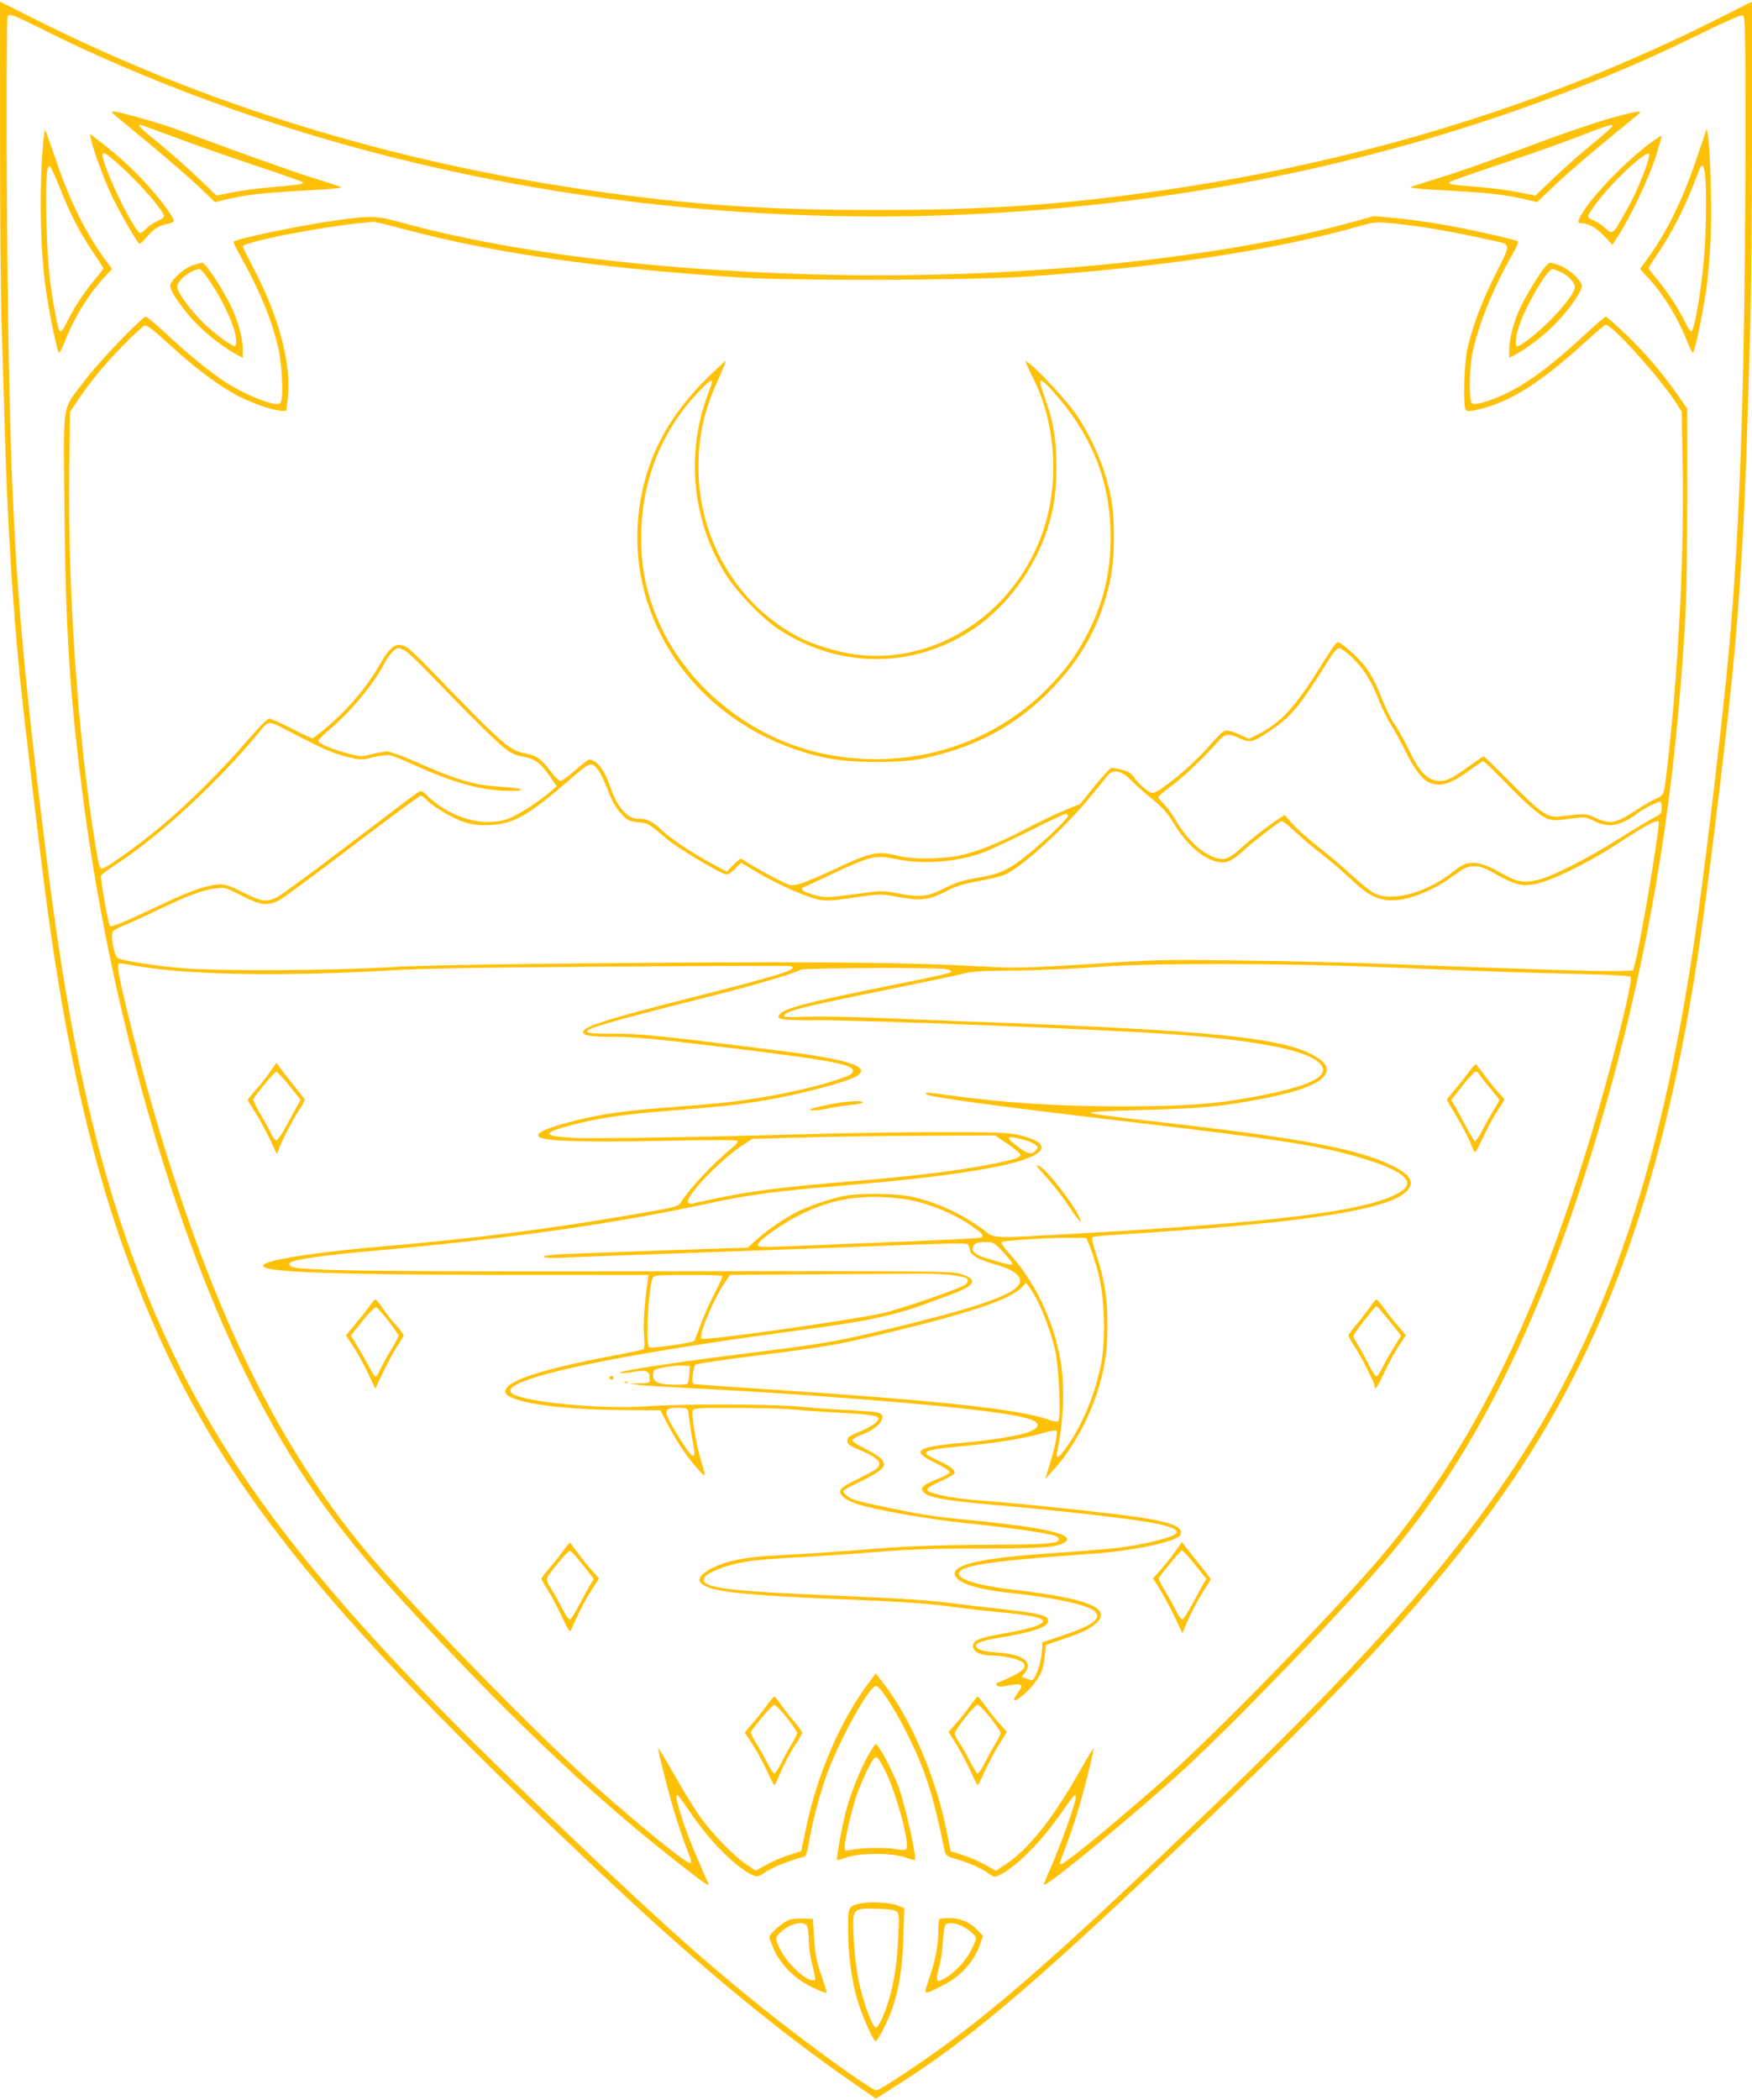 <?xml version="1.0" standalone="no"?>
<!DOCTYPE svg PUBLIC "-//W3C//DTD SVG 20010904//EN"
 "http://www.w3.org/TR/2001/REC-SVG-20010904/DTD/svg10.dtd">
<svg version="1.0" xmlns="http://www.w3.org/2000/svg"
 width="1068pt" height="1280pt" viewBox="0 0 1068 1280"
 preserveAspectRatio="xMidYMid meet">
<g transform="translate(0,1280) scale(0.1,-0.1)"
fill="#ffc107" stroke="none">
<path d="M0 11962 c0 -455 4 -969 10 -1142 5 -173 15 -475 20 -670 16 -540 46
-1014 90 -1465 29 -284 123 -1082 165 -1395 121 -901 280 -1595 501 -2188 461
-1238 1082 -2036 2942 -3781 560 -524 1026 -909 1499 -1234 l112 -78 113 72
c413 259 774 559 1523 1263 1116 1050 1687 1657 2125 2261 649 895 1023 1898
1245 3338 56 363 168 1274 215 1742 44 446 73 926 90 1465 5 190 15 494 20
675 6 182 10 698 10 1147 l0 818 -229 -115 c-1023 -512 -2154 -860 -3358
-1034 -609 -89 -1081 -121 -1753 -121 -672 0 -1144 32 -1752 121 -1204 174
-2330 520 -3350 1030 l-238 119 0 -828z m243 667 c319 -161 663 -308 1032
-444 2554 -939 5581 -939 8130 0 376 139 615 240 967 412 140 69 243 113 252
110 14 -6 16 -75 16 -674 0 -1467 -31 -2431 -101 -3198 -35 -390 -134 -1227
-195 -1660 -206 -1456 -536 -2444 -1108 -3310 -408 -618 -963 -1237 -1961
-2190 -746 -712 -1116 -1042 -1460 -1300 -172 -129 -451 -315 -472 -315 -31 0
-423 283 -698 504 -384 308 -688 583 -1385 1252 -1358 1303 -1955 2085 -2366
3102 -285 705 -463 1475 -608 2637 -174 1384 -216 1959 -236 3260 -11 703 -13
1879 -3 1888 13 14 37 5 196 -74z"/>
<path d="M701 12097 c15 -12 113 -93 219 -181 105 -87 236 -201 291 -253 l99
-95 67 16 c142 33 223 41 607 62 61 4 103 10 95 14 -8 4 -84 29 -169 55 -85
26 -310 105 -500 175 -190 70 -374 137 -410 148 -112 36 -283 82 -304 82 -20
-1 -19 -2 5 -23z m377 -138 c119 -45 338 -121 487 -171 148 -49 274 -93 279
-98 12 -12 -14 -16 -179 -30 -77 -6 -186 -20 -243 -31 l-102 -21 -115 110
c-62 60 -168 153 -234 207 -105 84 -137 115 -116 115 3 0 103 -37 223 -81z"/>
<path d="M9805 12076 c-82 -24 -235 -76 -340 -114 -104 -38 -275 -101 -380
-140 -104 -38 -253 -89 -330 -112 -77 -23 -146 -46 -154 -50 -8 -4 34 -10 95
-14 384 -21 465 -29 607 -62 l67 -16 103 98 c56 55 190 171 297 259 107 88
204 168 215 177 20 17 20 17 -5 17 -14 0 -92 -19 -175 -43z m25 -45 c0 -4 -57
-54 -126 -111 -70 -56 -175 -150 -235 -207 l-109 -105 -102 20 c-57 12 -166
26 -243 32 -164 13 -191 18 -179 30 5 5 137 52 294 104 157 52 373 128 480
169 201 77 220 83 220 68z"/>
<path d="M265 11948 c-27 -273 -21 -669 15 -915 23 -161 70 -383 80 -383 5 0
20 30 35 68 59 149 146 291 244 395 l44 48 -31 42 c-123 164 -224 364 -311
622 -34 98 -63 181 -65 183 -3 2 -7 -25 -11 -60z m100 -294 c63 -159 119 -268
202 -391 35 -51 63 -96 63 -99 0 -3 -22 -32 -50 -65 -68 -82 -121 -161 -164
-246 -51 -102 -53 -101 -80 42 -33 169 -47 318 -53 546 -6 244 0 353 20 346 6
-2 34 -61 62 -133z"/>
<path d="M10341 11830 c-89 -262 -189 -462 -313 -627 l-31 -42 44 -48 c98
-104 185 -246 244 -395 15 -38 30 -68 35 -68 10 0 57 222 81 383 11 75 23 217
27 315 8 175 -2 535 -16 622 l-8 45 -63 -185z m53 -92 c9 -81 7 -359 -5 -493
-18 -221 -61 -465 -80 -465 -5 0 -23 28 -40 63 -43 85 -105 180 -167 254 -29
34 -52 65 -52 69 0 4 27 47 60 95 75 109 155 264 210 406 23 59 44 111 47 116
11 19 21 3 27 -45z"/>
<path d="M555 11950 c16 -75 88 -267 136 -363 53 -107 144 -263 158 -272 5 -2
25 15 46 40 40 50 72 70 128 80 20 4 37 13 37 19 0 25 -107 164 -200 260 -87
90 -171 164 -274 241 l-39 29 8 -34z m187 -169 c118 -107 258 -270 258 -299 0
-6 -19 -20 -42 -30 -24 -11 -54 -31 -67 -46 -14 -14 -29 -26 -36 -26 -25 0
-153 244 -209 399 -41 115 -27 115 96 2z"/>
<path d="M10020 11897 c-126 -101 -276 -255 -348 -356 -52 -75 -62 -101 -39
-101 48 0 96 -26 144 -77 l52 -55 41 63 c71 111 179 339 221 467 22 68 39 128
37 133 -2 5 -50 -28 -108 -74z m11 -123 c-42 -113 -73 -181 -131 -282 -66
-119 -72 -123 -113 -84 -18 17 -49 38 -69 47 -21 8 -38 20 -38 27 0 6 25 44
55 85 97 128 297 315 317 295 5 -5 -4 -42 -21 -88z"/>
<path d="M2070 11460 c-210 -28 -627 -114 -646 -133 -3 -3 18 -46 46 -96 116
-206 196 -404 230 -570 23 -115 28 -302 8 -319 -29 -22 -205 46 -335 130 -95
62 -228 171 -360 294 -61 57 -117 104 -124 104 -23 0 -296 -285 -377 -395
-138 -185 -125 -102 -119 -783 7 -726 30 -1099 108 -1714 165 -1310 558 -2691
1030 -3618 249 -490 502 -855 889 -1280 637 -700 1166 -1205 1710 -1631 159
-125 197 -151 188 -129 -4 8 -31 71 -61 140 -82 186 -151 400 -129 400 5 0 38
-44 74 -98 118 -176 279 -340 383 -389 30 -14 34 -14 88 21 45 29 139 66 233
91 7 2 17 37 24 77 18 115 58 270 101 397 71 209 266 566 309 566 24 0 115
-140 194 -300 107 -215 156 -368 224 -704 7 -31 11 -34 82 -55 77 -23 143 -53
193 -89 27 -18 31 -19 61 -4 102 48 263 212 384 390 36 53 70 97 75 97 5 0 5
-15 2 -33 -14 -60 -96 -287 -145 -399 -28 -61 -48 -113 -46 -115 15 -15 562
436 854 704 309 284 931 929 1222 1267 563 655 987 1522 1335 2732 238 825
390 1653 464 2534 39 459 45 619 46 1192 l0 567 -54 78 c-95 137 -197 257
-316 372 -64 61 -121 111 -126 111 -6 0 -65 -51 -132 -113 -206 -191 -350
-297 -494 -364 -92 -42 -174 -64 -190 -51 -19 15 -17 211 3 306 34 168 128
400 240 595 32 54 42 82 35 87 -20 12 -317 78 -471 104 -80 14 -203 30 -275
37 l-130 12 -130 -36 c-841 -232 -2110 -354 -3302 -319 -1004 30 -1844 137
-2504 318 -143 39 -175 40 -369 14z m385 -55 c563 -150 1199 -241 2070 -297
311 -20 1381 -17 1710 5 812 54 1513 158 2025 301 122 35 126 35 225 25 187
-19 358 -48 631 -109 95 -21 95 -14 1 -200 -83 -165 -142 -321 -173 -461 -20
-88 -26 -351 -8 -369 8 -8 29 -7 79 5 191 44 386 168 661 422 56 51 107 93
114 93 37 0 313 -305 417 -460 l44 -68 6 -318 c10 -557 -24 -1234 -92 -1834
-22 -193 -20 -185 -68 -206 -23 -11 -76 -41 -117 -68 -131 -86 -163 -92 -255
-50 -59 27 -59 27 -211 8 -79 -10 -116 15 -301 202 -89 90 -165 164 -168 164
-4 0 -43 -26 -88 -59 -100 -72 -137 -91 -176 -91 -76 0 -125 48 -193 190 -28
58 -66 127 -85 153 -20 26 -55 98 -79 159 -59 151 -104 216 -215 309 -41 34
-52 39 -64 29 -9 -7 -56 -79 -106 -159 -147 -235 -236 -330 -375 -399 l-51
-25 -61 28 c-38 17 -70 25 -84 22 -13 -4 -52 -41 -88 -83 -68 -80 -179 -183
-265 -245 -85 -62 -87 -62 -132 -29 -22 16 -52 47 -67 68 -21 31 -36 41 -77
50 -28 7 -56 12 -64 12 -7 0 -52 -49 -101 -109 l-88 -110 -90 -37 c-50 -20
-158 -72 -241 -115 -176 -92 -299 -141 -410 -164 -107 -22 -291 -23 -371 -1
-123 32 -167 23 -400 -88 -88 -41 -181 -80 -207 -85 -45 -11 -51 -9 -127 29
-44 22 -110 59 -148 81 -37 23 -70 43 -74 45 -4 3 -25 -14 -47 -37 l-41 -41
-88 47 c-128 69 -250 151 -309 206 -58 55 -87 69 -143 69 -66 0 -127 69 -170
194 -36 106 -83 166 -129 166 -6 0 -44 -29 -85 -65 -41 -36 -81 -65 -90 -65
-8 0 -33 24 -55 53 -59 80 -91 103 -162 116 -92 16 -134 53 -570 504 -68 71
-136 135 -151 143 -62 32 -96 10 -163 -106 -76 -134 -193 -272 -319 -379 -46
-39 -87 -71 -92 -71 -5 0 -62 27 -127 60 -64 33 -126 60 -136 60 -11 0 -63
-52 -132 -132 -152 -177 -365 -389 -520 -518 -143 -120 -341 -262 -367 -264
-14 -1 -21 21 -39 134 -108 652 -171 1567 -161 2311 l5 338 38 58 c79 119 163
222 278 340 66 68 128 125 138 128 14 5 52 -24 146 -110 154 -141 278 -235
396 -303 89 -51 225 -100 287 -105 l35 -2 9 75 c25 207 -54 504 -215 807 -32
61 -59 116 -59 121 0 27 494 123 745 145 22 2 45 4 51 5 6 1 87 -18 179 -43z
m13 -2569 c15 -8 80 -70 146 -138 229 -238 411 -419 462 -458 40 -31 66 -43
114 -52 72 -12 105 -37 164 -123 l40 -57 -40 -34 c-70 -61 -201 -145 -258
-165 -149 -52 -349 5 -489 139 -34 34 -39 35 -60 23 -12 -8 -200 -150 -417
-315 -217 -166 -415 -311 -439 -323 -65 -34 -97 -29 -207 27 -70 36 -109 50
-139 50 -70 0 -184 -38 -355 -120 -232 -110 -311 -143 -320 -133 -10 11 -60
292 -54 306 2 7 44 38 92 69 273 180 615 495 872 806 61 73 51 73 190 1 203
-106 258 -130 343 -151 88 -21 89 -21 162 -3 41 10 86 15 104 12 17 -4 81 -30
143 -58 248 -113 418 -159 589 -159 106 0 82 16 -33 23 -186 10 -279 37 -560
161 -71 31 -142 56 -159 56 -17 0 -59 -8 -94 -17 -61 -16 -66 -16 -145 5 -100
27 -180 61 -180 76 0 6 34 41 76 76 125 106 269 281 329 400 22 44 64 90 82
90 8 0 26 -6 41 -14z m5769 -38 c73 -69 122 -146 167 -262 20 -52 55 -122 77
-156 22 -34 62 -108 90 -165 51 -104 101 -169 146 -186 70 -26 128 -7 252 84
35 26 68 47 74 47 5 0 70 -63 144 -139 73 -77 162 -158 196 -181 67 -46 69
-46 233 -24 42 5 58 2 102 -20 87 -44 161 -31 265 48 44 33 133 76 141 69 3
-4 6 -21 6 -39 0 -30 -5 -36 -52 -60 -29 -15 -119 -69 -200 -120 -202 -129
-424 -241 -513 -259 -87 -18 -121 -10 -229 52 -79 47 -145 63 -199 49 -13 -3
-51 -26 -83 -52 -164 -128 -372 -183 -479 -127 -22 12 -83 61 -136 110 -52 48
-144 126 -203 172 -59 47 -130 109 -156 139 l-49 55 -43 -28 c-58 -38 -163
-120 -219 -171 -71 -65 -104 -79 -152 -64 -87 26 -177 108 -246 225 -22 39
-57 86 -76 105 -19 19 -35 37 -35 42 0 4 37 35 82 69 80 61 191 166 276 262
54 59 64 61 144 25 58 -26 74 -22 173 43 130 84 190 156 355 422 36 58 61 87
73 87 10 0 43 -24 74 -52z m-4589 -693 c11 -14 37 -68 57 -120 25 -66 49 -109
79 -141 39 -44 47 -48 104 -55 65 -7 63 -6 183 -107 58 -48 281 -183 338 -205
29 -11 33 -9 70 27 l39 38 95 -57 c124 -74 305 -154 378 -168 49 -9 85 -7 217
13 155 22 162 23 250 6 153 -28 201 -23 301 28 70 36 111 49 206 66 66 11 137
29 160 39 108 48 372 290 530 485 44 54 89 110 100 123 31 38 87 24 144 -36
24 -25 80 -75 125 -111 62 -50 91 -83 129 -145 83 -136 182 -222 279 -240 45
-8 84 11 152 75 45 41 188 153 224 174 8 5 38 -16 85 -61 40 -38 111 -98 157
-133 47 -36 128 -105 180 -154 99 -93 149 -122 222 -132 96 -13 261 44 384
132 99 71 105 74 156 74 34 0 63 -11 131 -50 106 -61 155 -73 231 -59 104 19
341 136 541 269 135 88 204 125 216 113 12 -12 -113 -756 -145 -867 l-12 -41
-74 -3 c-90 -4 -635 12 -1315 39 -275 11 -723 22 -995 25 -435 6 -533 4 -810
-14 -482 -32 -560 -34 -760 -23 -467 26 -967 31 -2160 22 -903 -8 -1275 -14
-1485 -27 -346 -20 -1025 -23 -1240 -5 -162 13 -364 45 -395 61 -25 13 -49
142 -31 164 7 8 41 26 76 40 35 14 129 57 207 95 173 83 272 120 347 127 53 6
62 3 155 -45 114 -59 157 -64 227 -28 24 12 225 161 447 330 222 169 409 307
416 307 7 0 21 -9 32 -21 39 -43 167 -119 235 -140 54 -16 88 -20 157 -17 142
6 230 56 485 276 127 111 132 112 175 57z m2862 -277 c0 -17 -136 -148 -246
-237 -118 -95 -166 -117 -305 -141 -92 -16 -131 -28 -204 -65 -104 -52 -148
-56 -292 -28 -83 16 -90 16 -252 -7 -136 -18 -176 -21 -217 -12 -96 21 -130
44 -86 59 9 3 92 41 184 85 212 100 247 108 370 82 167 -35 377 -18 537 42 36
14 160 72 275 129 114 58 215 105 222 105 8 0 14 -6 14 -12z m-5719 -908 c319
-62 901 -74 1589 -34 190 11 572 18 1345 23 594 4 1086 6 1093 3 55 -19 -37
-48 -602 -192 -516 -131 -661 -177 -661 -210 0 -21 38 -28 170 -29 151 -1 259
-11 670 -61 736 -90 839 -111 796 -164 -6 -7 -48 -25 -94 -39 -212 -68 -517
-125 -782 -147 -71 -6 -211 -17 -310 -25 -227 -19 -359 -39 -499 -75 -194 -49
-262 -84 -208 -105 52 -21 311 -27 737 -18 275 6 454 6 460 0 6 -5 -6 -22 -35
-45 -111 -91 -249 -237 -310 -330 -18 -27 -27 -29 -301 -76 -490 -85 -952
-144 -1499 -191 -384 -33 -674 -75 -734 -107 -92 -49 303 -67 1483 -68 l854 0
-7 -52 c-20 -151 -26 -251 -20 -319 4 -47 3 -79 -4 -82 -5 -4 -94 -23 -198
-42 -435 -83 -644 -153 -644 -216 0 -62 312 -111 715 -113 l230 -1 50 -95 c56
-106 121 -202 185 -270 46 -50 46 -51 7 80 -27 94 -53 260 -44 284 6 14 39 16
264 15 142 0 294 -4 338 -9 44 -4 177 -14 295 -20 240 -14 262 -20 216 -63
-15 -14 -59 -38 -99 -54 -61 -25 -72 -33 -72 -53 0 -20 10 -29 60 -50 127 -53
160 -86 119 -121 -9 -8 -61 -36 -117 -64 -66 -32 -103 -56 -105 -68 -5 -27 24
-54 84 -77 103 -38 440 -99 699 -125 237 -24 454 -55 520 -73 17 -5 30 -15 30
-22 0 -28 -66 -34 -450 -35 -290 -2 -460 -8 -665 -24 -338 -26 -390 -29 -610
-41 -189 -10 -288 -30 -385 -75 -31 -15 -63 -38 -72 -51 -14 -23 -14 -26 1
-43 47 -52 251 -74 926 -101 305 -12 471 -24 620 -45 58 -8 181 -22 275 -31
185 -18 256 -32 263 -52 7 -21 -76 -49 -224 -75 -157 -27 -198 -42 -202 -73
-6 -39 41 -64 118 -64 70 0 166 -23 188 -45 23 -21 -2 -51 -71 -83 -34 -16
-71 -32 -81 -36 -15 -5 -17 -9 -8 -18 9 -9 27 -9 74 0 78 15 90 5 54 -43 -15
-20 -26 -40 -24 -46 5 -16 84 48 122 100 46 62 57 92 65 170 l6 65 105 36
c123 42 165 63 203 98 96 90 -51 150 -498 202 -225 26 -354 66 -339 105 18 46
210 73 808 115 259 18 527 76 543 117 17 44 -46 72 -228 102 -132 22 -700 83
-934 101 -163 12 -259 25 -333 46 -77 21 -70 30 61 90 31 14 57 31 57 38 0 20
-30 42 -101 74 -37 17 -70 35 -73 41 -12 19 41 31 212 46 200 18 386 48 496
80 51 15 83 20 87 13 8 -12 -13 -110 -45 -213 l-25 -80 50 55 c108 118 206
291 264 463 48 144 66 258 66 422 0 165 -18 278 -67 424 -24 73 -31 107 -23
111 6 4 68 10 137 14 70 4 249 16 397 27 827 60 1258 132 1371 231 66 58 37
110 -97 172 -200 93 -537 157 -1259 241 -463 53 -554 65 -563 74 -4 4 119 11
274 15 347 8 492 19 679 52 314 55 460 108 484 177 14 39 -16 75 -94 114 -204
101 -643 144 -1975 193 -159 6 -445 17 -635 25 -190 8 -402 12 -472 8 -91 -4
-128 -3 -128 5 0 28 111 56 608 156 203 41 409 84 458 96 78 20 121 23 349 25
143 1 364 11 490 21 303 25 1112 25 1725 0 750 -30 909 -35 1218 -42 205 -5
305 -11 312 -18 17 -22 -122 -573 -255 -1011 -259 -848 -539 -1482 -892 -2019
-118 -181 -273 -387 -393 -526 -316 -365 -964 -1031 -1280 -1314 -256 -230
-626 -536 -649 -536 -14 0 -15 -3 15 76 57 149 97 276 140 448 25 98 43 180
41 182 -2 2 -41 -62 -87 -144 -163 -287 -310 -473 -452 -566 l-56 -38 -67 37
c-37 21 -99 48 -138 60 l-72 23 -28 139 c-67 324 -220 679 -384 887 l-44 57
-33 -43 c-178 -233 -326 -572 -393 -902 l-29 -138 -71 -23 c-40 -12 -102 -39
-139 -59 l-67 -37 -56 37 c-75 49 -212 191 -286 295 -33 47 -102 160 -154 252
-52 91 -97 165 -99 163 -2 -2 17 -87 43 -187 43 -172 94 -334 143 -456 13 -32
18 -55 12 -58 -18 -11 -315 231 -620 503 -325 291 -1009 991 -1315 1347 -544
634 -942 1426 -1290 2570 -115 380 -265 968 -265 1041 0 28 0 27 71 14z m4972
-26 c20 -4 37 -10 37 -15 0 -9 -56 -22 -415 -94 -459 -93 -597 -129 -629 -164
-32 -35 -3 -40 234 -39 283 1 1641 -52 2105 -82 575 -38 901 -104 961 -194 45
-70 -80 -128 -406 -190 -245 -46 -429 -59 -820 -59 -382 0 -713 22 -1049 68
-123 18 -149 19 -135 6 17 -17 434 -74 1264 -171 899 -106 1124 -141 1377
-214 137 -40 239 -84 272 -120 36 -38 23 -67 -46 -104 -202 -106 -764 -175
-1978 -242 -498 -28 -469 -29 -535 21 -131 99 -286 171 -445 206 -91 20 -316
23 -410 4 -82 -16 -219 -63 -290 -99 -71 -36 -181 -111 -244 -168 l-53 -48
-542 -18 c-297 -10 -578 -21 -624 -24 -126 -9 -90 -26 41 -19 62 3 436 17 832
31 396 14 923 33 1170 43 289 12 454 15 462 9 6 -5 13 -22 15 -36 4 -32 54
-60 164 -91 89 -26 138 -58 142 -93 9 -75 -212 -156 -818 -302 -312 -75 -377
-86 -940 -156 -362 -46 -666 -93 -679 -105 -7 -7 18 -6 88 5 73 12 91 4 91
-41 0 -29 -1 -29 -62 -30 l-63 -2 60 -8 c33 -4 160 -12 282 -18 548 -26 1302
-82 1700 -126 375 -42 485 -72 438 -119 -35 -35 -199 -67 -463 -91 -270 -24
-301 -49 -149 -122 48 -23 87 -48 87 -55 0 -7 -28 -24 -62 -37 -111 -42 -132
-65 -84 -96 38 -25 148 -44 396 -65 445 -39 873 -88 1010 -116 96 -20 136 -40
119 -60 -16 -19 -121 -49 -255 -73 -103 -18 -168 -24 -551 -51 -369 -26 -543
-64 -543 -119 0 -54 122 -97 350 -121 256 -27 453 -70 500 -108 53 -43 -6 -88
-195 -151 l-120 -40 -5 -68 c-6 -66 -41 -163 -60 -163 -5 0 -20 4 -35 10 l-26
10 22 29 c47 64 -21 110 -177 120 -84 6 -124 19 -124 42 0 16 41 30 128 45
224 37 312 67 312 106 0 31 -56 46 -256 68 -104 11 -238 27 -299 35 -168 22
-336 33 -740 50 -633 26 -805 46 -805 96 0 26 47 54 142 84 93 29 188 41 458
55 113 6 322 20 465 32 199 16 342 20 610 20 351 0 463 6 512 30 103 50 -73
95 -562 143 -88 8 -207 22 -265 31 -113 17 -405 79 -448 95 -30 12 -62 38 -62
51 0 5 46 31 103 57 56 27 113 60 127 75 23 25 24 29 10 54 -10 18 -44 41
-100 69 -47 23 -85 48 -85 54 0 7 28 24 63 37 100 38 155 110 99 131 -12 5
-90 12 -172 16 -83 3 -217 13 -299 21 -180 17 -713 19 -942 3 -304 -21 -810
32 -831 88 -10 26 30 50 145 87 245 79 830 184 1597 286 456 61 585 89 820
175 185 67 224 85 244 109 20 24 -1 43 -68 63 -52 16 -188 17 -1816 15 -1805
-3 -2234 3 -2263 31 -13 13 -12 16 4 25 35 18 209 43 484 67 866 78 1479 165
2086 296 222 48 399 71 799 104 580 48 956 104 1115 164 137 52 116 106 -57
145 -60 13 -138 16 -460 16 -213 0 -541 -5 -728 -10 -762 -21 -1407 -32 -1521
-25 -188 11 -192 29 -18 76 147 40 312 65 539 84 382 31 443 37 575 57 243 36
579 122 638 163 77 55 -57 98 -465 150 -791 99 -854 105 -1045 105 -265 0
-204 22 640 235 253 64 491 134 522 155 16 11 819 14 883 4z m380 -1066 c42
-29 77 -58 77 -66 0 -17 -32 -28 -150 -52 -215 -44 -491 -78 -880 -110 -374
-30 -594 -57 -785 -96 -93 -19 -178 -37 -188 -40 -10 -3 -19 1 -23 10 -14 35
189 249 322 339 l69 46 335 9 c184 5 517 10 740 10 l405 2 78 -52z m92 27 c33
-9 67 -23 77 -32 17 -15 17 -17 2 -35 -25 -27 -49 -22 -109 23 -81 61 -74 71
30 44z m-685 -369 c133 -29 263 -83 372 -157 62 -43 75 -57 62 -69 -9 -8 -107
-13 -914 -45 -457 -19 -450 -19 -450 -1 0 24 155 133 264 186 167 81 314 112
496 104 58 -2 134 -11 170 -18z m1096 -289 c13 -32 35 -104 50 -160 36 -140
45 -388 19 -534 -33 -183 -112 -379 -209 -517 -50 -72 -72 -85 -62 -35 40 184
48 398 21 555 -42 245 -156 484 -316 658 -30 33 -48 61 -43 66 10 10 308 28
432 26 l84 -1 24 -58z m-533 -26 c32 -33 57 -65 57 -71 0 -13 -5 -13 -120 20
-87 25 -120 43 -120 68 0 30 22 42 75 42 50 0 54 -2 108 -59z m-318 -141 c39
-6 78 -13 88 -16 21 -6 22 -27 3 -43 -28 -23 -398 -150 -508 -175 -200 -44
-1088 -170 -1102 -155 -20 19 74 242 144 345 l31 44 417 3 c229 1 516 3 637 4
121 2 252 -2 290 -7z m-1392 -6 c3 -4 -18 -52 -48 -108 -29 -55 -67 -141 -85
-191 -17 -49 -34 -93 -38 -97 -13 -13 -265 -49 -275 -39 -24 24 -2 395 25 429
8 9 63 12 213 12 111 0 204 -3 208 -6z m1922 -154 c41 -82 81 -192 106 -295
22 -87 38 -409 21 -433 -6 -10 -21 -8 -68 8 -181 63 -703 118 -1744 185 -217
14 -401 28 -409 30 -10 4 -12 18 -8 57 4 28 11 56 16 61 5 5 166 29 357 53
441 56 489 64 769 130 535 127 794 213 865 289 l25 26 18 -23 c11 -13 34 -52
52 -88z m-2123 -445 c-2 -27 -7 -54 -12 -59 -4 -4 -47 -7 -95 -5 -95 4 -119
19 -113 69 3 22 10 26 68 37 36 6 85 11 110 10 l45 -2 -3 -50z m-8 -222 c2
-10 7 -45 11 -78 4 -33 13 -89 20 -125 24 -116 -5 -96 -105 71 -80 132 -78
149 17 149 41 0 53 -4 57 -17z"/>
<path d="M4318 10503 c-263 -257 -399 -533 -428 -867 -54 -613 335 -1187 949
-1400 171 -60 299 -80 501 -80 194 0 285 13 455 65 231 71 428 190 600 363
203 203 323 428 376 698 24 124 26 345 4 471 -31 177 -112 371 -218 526 -53
76 -227 266 -279 302 l-28 20 9 -24 c6 -14 24 -53 41 -86 135 -269 159 -628
60 -923 -166 -495 -642 -815 -1127 -759 -124 14 -284 63 -383 118 -396 219
-625 656 -589 1125 13 163 48 287 133 471 19 42 33 77 29 77 -3 0 -51 -44
-105 -97z m22 -32 c0 -5 -12 -39 -26 -77 -137 -365 -92 -786 119 -1109 68
-103 212 -251 304 -314 373 -250 836 -251 1204 0 196 133 368 367 443 602 41
128 55 226 56 378 0 159 -17 271 -61 396 -39 111 -44 133 -31 133 19 0 144
-144 208 -240 146 -221 214 -446 214 -714 0 -216 -41 -389 -136 -579 -68 -135
-137 -230 -254 -348 -347 -349 -856 -497 -1355 -394 -492 102 -913 473 -1058
932 -42 133 -58 236 -58 390 0 333 119 639 342 877 67 71 89 88 89 67z"/>
<path d="M1643 6263 c-23 -33 -62 -82 -87 -110 -26 -28 -46 -54 -46 -57 0 -3
21 -37 46 -76 25 -39 65 -113 89 -163 l43 -92 13 35 c18 50 93 193 130 247 21
30 29 50 23 58 -5 7 -36 46 -69 87 -33 41 -69 87 -80 103 l-20 28 -42 -60z
m122 -82 l68 -84 -18 -31 c-10 -17 -40 -73 -67 -123 -27 -51 -56 -93 -64 -93
-7 0 -21 17 -29 37 -9 20 -39 75 -67 122 -33 55 -48 89 -42 97 61 83 131 164
140 162 6 -2 42 -41 79 -87z"/>
<path d="M8955 6268 c-21 -29 -60 -78 -86 -109 -27 -31 -49 -59 -49 -61 0 -3
23 -43 51 -89 46 -76 84 -150 111 -219 9 -23 14 -17 62 85 29 61 69 134 90
164 20 29 36 56 36 60 0 4 -12 18 -26 32 -14 13 -51 58 -82 99 -31 41 -59 79
-63 83 -3 5 -23 -16 -44 -45z m65 -19 c7 -11 36 -49 66 -84 30 -36 54 -67 54
-70 0 -2 -18 -34 -40 -69 -22 -36 -53 -93 -70 -126 -17 -33 -35 -58 -40 -55
-5 3 -31 47 -58 98 -27 50 -57 106 -67 122 l-18 31 68 87 c38 48 75 87 82 87
7 0 17 -9 23 -21z"/>
<path d="M2259 4848 c-13 -18 -51 -68 -86 -110 l-64 -77 47 -71 c25 -40 66
-113 89 -163 l43 -91 49 104 c28 58 66 129 87 159 20 29 36 58 36 63 0 6 -21
33 -46 62 -26 28 -63 75 -82 104 -19 28 -38 52 -43 52 -4 0 -18 -15 -30 -32z
m109 -99 c34 -44 62 -84 62 -90 0 -6 -20 -43 -44 -83 -25 -39 -54 -92 -66
-118 -11 -27 -25 -48 -30 -48 -5 0 -22 24 -36 53 -15 28 -47 85 -71 125 l-44
72 71 90 c40 49 77 86 83 83 7 -2 40 -41 75 -84z"/>
<path d="M8356 4840 c-15 -22 -51 -69 -81 -105 -30 -35 -55 -69 -55 -74 0 -6
18 -39 41 -73 42 -65 119 -219 119 -237 0 -30 19 -2 58 82 23 51 63 123 87
161 l45 68 -48 57 c-27 31 -66 80 -86 109 -21 28 -41 52 -46 52 -4 0 -19 -18
-34 -40z m113 -90 l72 -91 -39 -62 c-22 -34 -53 -90 -71 -125 -17 -34 -36 -62
-41 -62 -5 0 -30 39 -54 88 -25 48 -54 101 -65 117 -12 17 -21 35 -21 42 0 12
131 182 141 183 3 0 38 -41 78 -90z"/>
<path d="M3429 3343 c-23 -32 -62 -80 -86 -108 -24 -27 -43 -53 -43 -57 0 -4
16 -33 37 -65 20 -31 59 -104 86 -162 47 -97 51 -103 61 -80 33 81 81 173 121
237 l47 72 -40 44 c-22 24 -62 73 -87 108 -26 34 -48 64 -50 66 -2 2 -22 -23
-46 -55z m123 -80 l68 -86 -31 -51 c-16 -28 -46 -84 -67 -123 -20 -40 -42 -73
-49 -73 -7 0 -27 28 -44 63 -17 34 -47 88 -67 120 -41 67 -44 58 46 168 31 38
61 69 67 68 5 0 40 -39 77 -86z"/>
<path d="M7163 3343 c-23 -33 -63 -83 -88 -111 l-47 -52 43 -67 c23 -38 64
-113 90 -168 l47 -100 18 45 c24 62 89 184 125 236 16 23 29 45 29 49 0 3 -28
41 -62 83 -35 43 -74 93 -88 111 l-25 33 -42 -59z m122 -80 l69 -86 -19 -31
c-10 -17 -40 -73 -67 -123 -27 -51 -55 -93 -62 -93 -6 0 -26 30 -44 66 -19 37
-49 92 -69 122 -22 36 -32 60 -27 68 56 76 131 164 139 164 6 0 42 -39 80 -87z"/>
<path d="M4679 2413 c-18 -27 -57 -76 -86 -110 l-53 -62 48 -74 c26 -40 66
-112 87 -160 22 -48 42 -87 45 -87 4 0 17 26 30 58 27 66 71 149 112 209 15
23 28 47 28 53 0 6 -25 40 -55 75 -30 36 -66 83 -81 105 -15 22 -30 40 -34 40
-3 0 -22 -21 -41 -47z m119 -84 c34 -44 62 -84 62 -90 0 -6 -15 -37 -34 -68
-19 -31 -48 -84 -65 -118 -17 -35 -36 -63 -41 -63 -5 0 -25 30 -44 68 -19 37
-50 92 -69 122 -20 30 -32 59 -29 65 33 52 130 165 142 164 8 0 43 -36 78 -80z"/>
<path d="M5913 2403 c-22 -32 -61 -81 -86 -108 l-45 -50 48 -77 c26 -42 64
-115 86 -162 21 -47 41 -86 44 -86 3 0 23 39 44 86 22 47 60 120 86 162 l48
77 -45 50 c-25 27 -64 76 -86 108 -23 31 -44 57 -47 57 -3 0 -24 -26 -47 -57z
m125 -73 c34 -44 62 -86 62 -93 0 -7 -14 -35 -30 -61 -17 -26 -46 -79 -65
-117 -20 -38 -40 -69 -45 -69 -5 0 -26 33 -46 73 -20 39 -50 91 -65 114 -16
23 -29 49 -29 57 0 23 122 176 140 176 8 0 43 -36 78 -80z"/>
<path d="M5085 6074 c-44 -8 -98 -20 -120 -26 -66 -19 -7 -22 81 -4 42 9 108
19 145 22 38 4 69 11 69 15 0 13 -83 9 -175 -7z"/>
<path d="M6320 5694 c0 -3 30 -38 66 -77 36 -40 95 -116 131 -170 65 -98 92
-123 55 -50 -47 89 -190 271 -233 294 -11 5 -19 7 -19 3z"/>
<path d="M3721 4411 c-10 -6 -10 -10 -1 -16 13 -8 24 -1 19 14 -3 6 -10 7 -18
2z"/>
<path d="M3808 4373 c7 -3 16 -2 19 1 4 3 -2 6 -13 5 -11 0 -14 -3 -6 -6z"/>
<path d="M1177 11184 c-52 -16 -129 -84 -139 -122 -8 -29 72 -145 165 -240 69
-70 175 -150 245 -186 l32 -17 0 53 c0 70 -32 182 -76 271 -60 118 -154 259
-173 256 -3 0 -28 -7 -54 -15z m101 -97 c91 -133 162 -296 162 -369 0 -15 -4
-28 -9 -28 -20 0 -133 84 -194 145 -82 82 -157 185 -157 217 0 38 86 106 137
108 7 0 34 -33 61 -73z"/>
<path d="M9423 11178 c-31 -34 -106 -154 -147 -235 -44 -89 -76 -201 -76 -271
l0 -53 33 17 c69 36 175 116 244 186 93 95 173 211 165 240 -9 37 -85 104
-137 121 -61 21 -57 21 -82 -5z m93 -37 c44 -20 84 -63 84 -91 0 -30 -62 -114
-154 -206 -82 -81 -175 -154 -198 -154 -13 0 -9 52 8 111 34 116 175 359 208
359 6 0 29 -9 52 -19z"/>
<path d="M5293 2103 c-53 -96 -108 -234 -137 -344 -25 -100 -60 -288 -53 -295
2 -2 29 5 60 16 81 28 273 28 354 0 31 -11 58 -18 60 -17 13 14 -60 341 -100
448 -40 106 -122 259 -139 259 -4 0 -24 -30 -45 -67z m110 -110 c69 -148 145
-439 121 -463 -7 -7 -30 -6 -70 1 -57 11 -216 7 -276 -7 -26 -6 -28 -4 -28 28
0 43 52 257 80 329 48 122 93 209 110 209 12 0 31 -31 63 -97z"/>
<path d="M5253 1200 c-85 -18 -83 -14 -83 -162 0 -150 20 -301 56 -426 28 -96
97 -252 112 -252 13 0 75 122 102 200 41 121 61 247 67 432 l6 178 -37 15
c-45 19 -167 27 -223 15z m212 -50 c16 -13 17 -29 11 -150 -8 -158 -20 -245
-48 -355 -27 -103 -74 -208 -90 -203 -22 7 -80 167 -104 288 -14 69 -26 173
-30 260 -9 183 -11 181 152 176 63 -1 98 -6 109 -16z"/>
<path d="M4804 1096 c-41 -18 -114 -84 -114 -102 0 -8 13 -44 30 -80 41 -92
131 -179 234 -228 43 -20 81 -34 84 -32 3 3 -7 38 -21 78 -40 111 -48 153 -55
268 l-7 105 -60 2 c-35 2 -73 -3 -91 -11z m116 -35 c5 -11 10 -48 10 -83 0
-35 9 -100 20 -146 24 -100 24 -102 5 -102 -48 0 -162 110 -201 193 -30 65
-30 68 4 100 55 53 142 74 162 38z"/>
<path d="M5727 1103 c-4 -3 -7 -34 -7 -67 0 -90 -17 -179 -54 -289 -39 -113
-43 -110 77 -50 113 56 196 148 233 257 l16 48 -33 34 c-48 49 -105 74 -170
74 -31 0 -59 -3 -62 -7z m131 -39 c41 -17 92 -61 92 -79 0 -7 -14 -39 -31 -73
-32 -65 -111 -146 -170 -175 -32 -15 -34 -15 -37 3 -2 10 4 43 13 72 9 29 19
96 22 148 3 52 10 101 16 108 13 16 50 15 95 -4z"/>
</g>
</svg>
